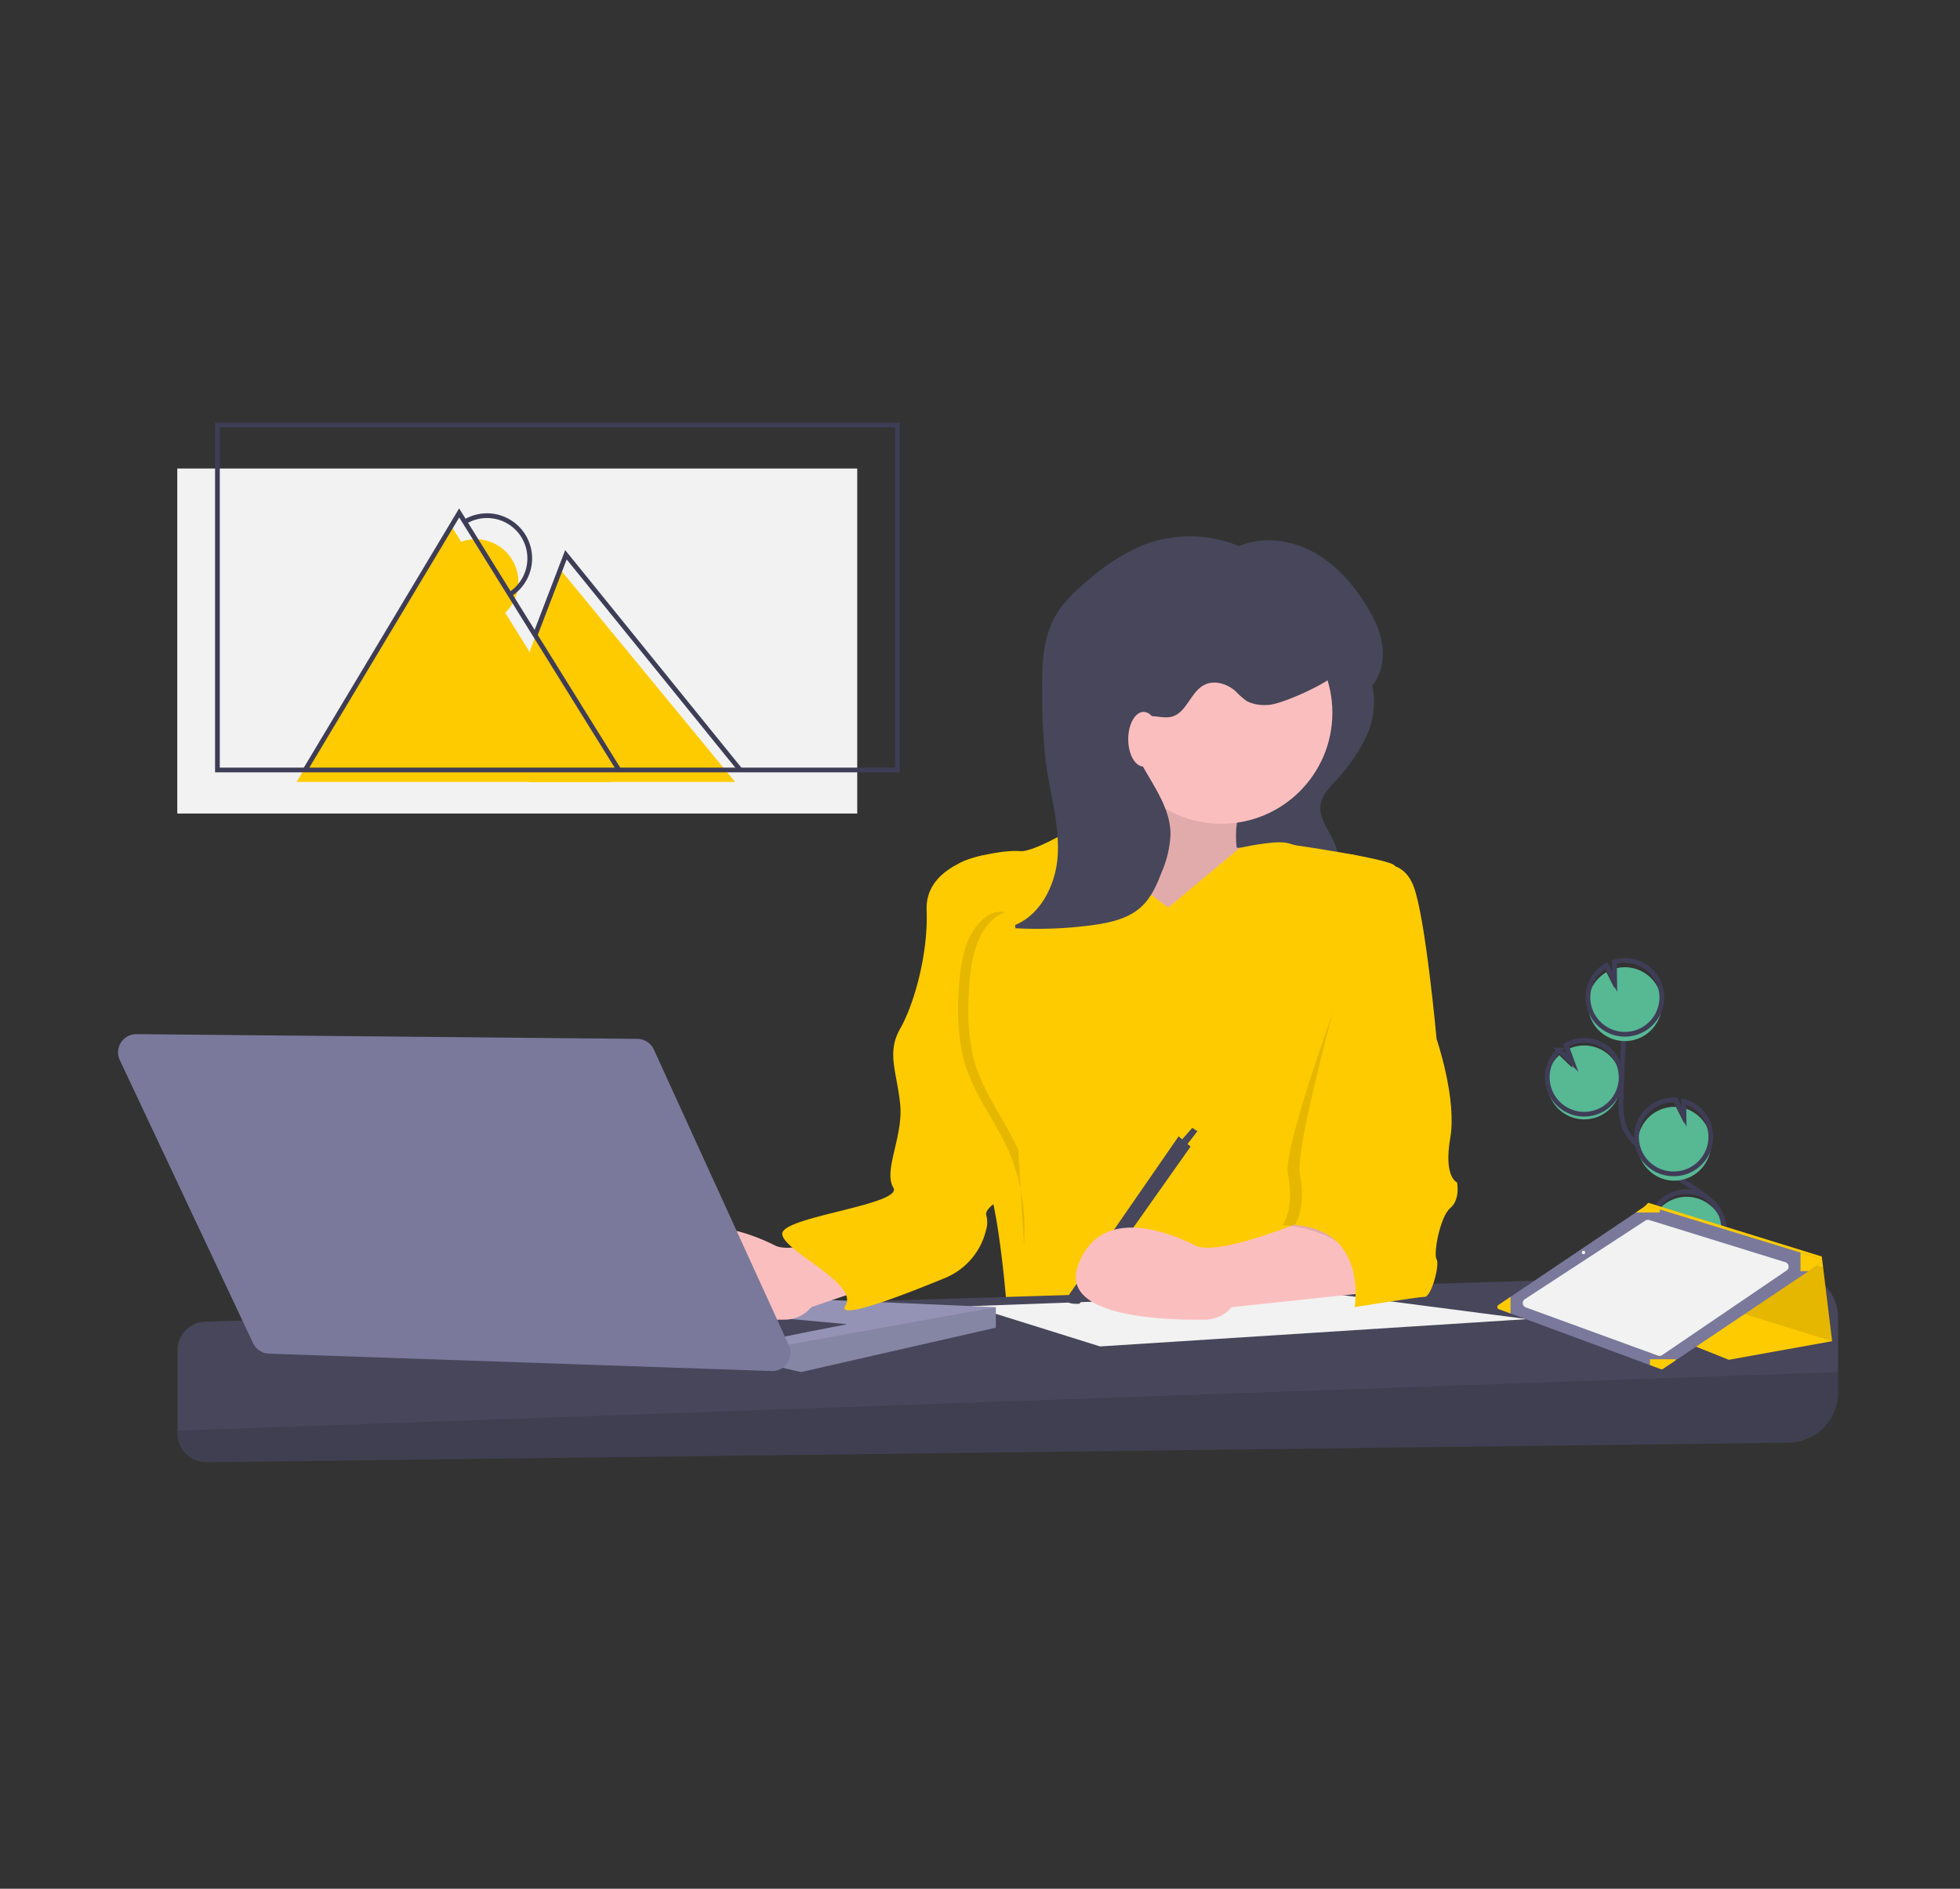 <?xml version="1.0" encoding="UTF-8"?> <svg xmlns="http://www.w3.org/2000/svg" xmlns:xlink="http://www.w3.org/1999/xlink" width="415" height="400" viewBox="0 0 415 400"><rect x="0" y="0" width="415" height="400" fill="#333333" stroke="none"/><defs><clipPath id="clip-Artboard_2"><rect width="415" height="400"></rect></clipPath></defs><g id="Artboard_2" data-name="Artboard – 2" clip-path="url(#clip-Artboard_2)"><g id="undraw_multitasking_hqg3" transform="translate(24.987 89.5)"><path id="Path_257" data-name="Path 257" d="M940.626,525.288a7.82,7.82,0,1,0-3.457-14.631l1.382,3.786-2.842-2.729a7.791,7.791,0,0,0-2.526,5.4,7.666,7.666,0,0,0,.2,2.154A7.819,7.819,0,0,0,940.626,525.288Z" transform="translate(-630.552 -377.74)" fill="#57b894"></path><path id="Path_258" data-name="Path 258" d="M991.059,549.129c-1.658-3.069.223-6.832,2.385-9.57s4.8-5.586,4.742-9.074c-.08-5.013-5.4-7.973-9.653-10.631a47.08,47.08,0,0,1-8.667-6.969,12.7,12.7,0,0,1-2.663-3.566,14.481,14.481,0,0,1-.8-6.337q.277-10.73,1.06-21.44" transform="translate(-658.13 -359.795)" fill="none" stroke="#3f3d56" stroke-miterlimit="10" stroke-width="1"></path><path id="Path_259" data-name="Path 259" d="M940.626,522.288a7.82,7.82,0,1,0-3.457-14.631l1.382,3.786-2.842-2.729a7.791,7.791,0,0,0-2.526,5.4,7.666,7.666,0,0,0,.2,2.154A7.819,7.819,0,0,0,940.626,522.288Z" transform="translate(-630.552 -375.825)" fill="none" stroke="#3f3d56" stroke-miterlimit="10" stroke-width="1"></path><path id="Path_260" data-name="Path 260" d="M957.013,471.308a7.811,7.811,0,0,1,3.9-6.406l1.75,3.463-.053-4.192a7.819,7.819,0,1,1-5.6,7.135Z" transform="translate(-645.763 -348.505)" fill="#57b894"></path><path id="Path_261" data-name="Path 261" d="M957.013,467.308a7.811,7.811,0,0,1,3.9-6.406l1.75,3.463-.053-4.192a7.819,7.819,0,1,1-5.6,7.135Z" transform="translate(-645.763 -345.952)" fill="none" stroke="#3f3d56" stroke-miterlimit="10" stroke-width="1"></path><path id="Path_262" data-name="Path 262" d="M993.256,561.2a7.819,7.819,0,0,0,2.48-15.339l.041,3.221-1.77-3.5h-.021a7.82,7.82,0,0,0-.73,15.622Z" transform="translate(-664.143 -400.665)" fill="#57b894"></path><path id="Path_263" data-name="Path 263" d="M993.1,557.2a7.819,7.819,0,0,0,2.48-15.339l.041,3.221-1.77-3.5h-.021a7.82,7.82,0,1,0-.73,15.622Z" transform="translate(-664.041 -398.112)" fill="none" stroke="#3f3d56" stroke-miterlimit="10" stroke-width="1"></path><path id="Path_264" data-name="Path 264" d="M994.045,609.647a7.816,7.816,0,1,0-.378-6.3l4.884,3.974-5.372-1.245a7.748,7.748,0,0,0,.867,3.566Z" transform="translate(-668.852 -434.289)" fill="#57b894"></path><path id="Path_265" data-name="Path 265" d="M994.045,606.647a7.816,7.816,0,1,0-.378-6.3l4.884,3.974-5.372-1.245a7.748,7.748,0,0,0,.867,3.566Z" transform="translate(-668.852 -432.374)" fill="none" stroke="#3f3d56" stroke-miterlimit="10" stroke-width="1"></path><path id="Path_266" data-name="Path 266" d="M773.972,282.491a17.092,17.092,0,0,1-1.371,11.184,37.845,37.845,0,0,1-6.583,9.359c-1.29,1.431-2.687,2.951-2.961,4.858-.365,2.543,1.349,4.844,2.5,7.14a17.541,17.541,0,0,1,1.8,6.439c.155,1.925-.086,4.047-1.434,5.429-1.3,1.333-3.3,1.656-5.15,1.828a65.83,65.83,0,0,1-15.327-.37c1.423-1.892.888-3.066.755-5.43-.262-4.637-3.637-8.835-4.292-13.433-.521-3.655,1.9-7.011,4.186-9.91l10.487-13.291a40.564,40.564,0,0,0,4.716-7c.892-1.8,1.059-5.192,3.3-5.794C768.827,272.37,773.15,279.254,773.972,282.491Z" transform="translate(-508.427 -226.93)" fill="#47465a"></path><path id="Path_267" data-name="Path 267" d="M668.627,328.855s-7.235,21.342-10.852,22.789,21.7,27.491,21.7,27.491l18.448-9.043.723-17.363-7.235-.362s-1.085-7.235,2.532-10.852S668.627,328.855,668.627,328.855Z" transform="translate(-454.548 -262.339)" fill="#fbbebe"></path><path id="Path_268" data-name="Path 268" d="M668.627,328.855s-7.235,21.342-10.852,22.789,21.7,27.491,21.7,27.491l18.448-9.043.723-17.363-7.235-.362s-1.085-7.235,2.532-10.852S668.627,328.855,668.627,328.855Z" transform="translate(-454.548 -262.339)" opacity="0.1"></path><path id="Path_269" data-name="Path 269" d="M632.253,395.027s-15.554-10.49-16.278-19.172c0,0-11.575,7.6-15.193,7.235S587.4,384.9,587.4,386.345s9.043,42.322,9.043,42.322-6.511,17.363-3.256,22.789,5.064,30.747,5.064,30.747h75.24s-10.128-17.725-4.7-30.385,7.6-65.835,7.6-65.835-3.979-2.894-7.958-2.17-8.681-2.17-11.575-2.532S647.4,382.4,647.4,382.4Z" transform="translate(-409.855 -292.338)" fill="#fecb00"></path><path id="Path_270" data-name="Path 270" d="M483,652.118v15.916a10.647,10.647,0,0,1-10.515,10.646l-334.9,4.135a6.115,6.115,0,0,1-6.19-6.114V659.106a6.061,6.061,0,0,1,5.874-6.058l335.99-10.37a9.445,9.445,0,0,1,9.736,9.44Z" transform="translate(-118.803 -462.641)" fill="#47465a"></path><path id="Path_271" data-name="Path 271" d="M483,700.855v4.315a10.647,10.647,0,0,1-10.515,10.646l-334.9,4.135a6.115,6.115,0,0,1-6.19-6.114v-.566Z" transform="translate(-118.803 -499.776)" opacity="0.1"></path><path id="Path_272" data-name="Path 272" d="M617.082,514.3l-42.373-5.5-75.347,2.749,27.288,8.537Z" transform="translate(-318.72 -324.434)" fill="#f2f2f2"></path><path id="Path_273" data-name="Path 273" d="M380.4,511.256V515.6L339.163,525l-4.03-.93-.673-.156L304.8,508Z" transform="translate(-194.536 -323.923)" fill="#9493b6"></path><path id="Path_274" data-name="Path 274" d="M432.739,517v4.341l-41.237,9.4-4.03-.93-.673-4.5Z" transform="translate(-246.874 -329.667)" opacity="0.1"></path><path id="Path_275" data-name="Path 275" d="M458.974,671.643c.723-.362,15.916-3.256,15.916-3.256L447.4,665.855Z" transform="translate(-320.497 -477.437)" fill="#47465a"></path><circle id="Ellipse_7" data-name="Ellipse 7" cx="23.512" cy="23.512" r="23.512" transform="translate(210.1 37.939)" fill="#fbbebe"></circle><path id="Path_276" data-name="Path 276" d="M462.639,608.37s-20.98,9.043-26.044,6.511-20.257-9.043-24.959,4.341c-3.792,10.793,18.346,11.471,27.058,11.329a7.28,7.28,0,0,0,5.5-2.648h0l30.2-10.309S467.7,606.2,462.639,608.37Z" transform="translate(-297.394 -440.57)" fill="#fbbebe"></path><path id="Path_277" data-name="Path 277" d="M675.553,562.855l2.532,2.17L654.573,598.3s-3.617.362-2.532-1.447Z" transform="translate(-450.984 -411.695)" fill="#47465a"></path><path id="Path_278" data-name="Path 278" d="M622.884,415.979l2.532-3.256L624.331,412l-2.532,2.894Z" transform="translate(-396.868 -262.649)" fill="#47465a"></path><path id="Path_279" data-name="Path 279" d="M527.9,398.355s-12.3,2.17-11.937,11.575-2.713,20.076-5.607,25.14-.723,9.043,0,15.916-3.617,14.107-1.447,17.725-23.512,6.149-23.512,9.767,16.278,10.49,13.384,15.193c-2.082,3.383,12.593-2.314,20.991-5.777a14.658,14.658,0,0,0,8.8-10.3,5.505,5.505,0,0,0,.051-2.916c-1.085-2.894,11.756-6.692,12.118-13.927s-1.809-14.469-3.617-21.7S527.9,398.355,527.9,398.355Z" transform="translate(-344.751 -306.699)" fill="#fecb00"></path><path id="Path_280" data-name="Path 280" d="M100.507,503.016l106.073,1a3.857,3.857,0,0,1,3.472,2.255l28.587,62.633A3.857,3.857,0,0,1,235,574.364l-106.446-3.682a3.857,3.857,0,0,1-3.356-2.212L96.981,508.515a3.857,3.857,0,0,1,3.526-5.5Z" transform="translate(-96.601 -373.501)" fill="#7a799c"></path><path id="Path_281" data-name="Path 281" d="M708.639,608.542s-20.98,9.043-26.045,6.511-20.257-9.043-24.959,4.341c-3.792,10.793,18.346,11.471,27.058,11.329a7.28,7.28,0,0,0,5.5-2.647h0l30.747-3.256S713.7,606.371,708.639,608.542Z" transform="translate(-454.408 -440.742)" fill="#fbbebe"></path><path id="Path_282" data-name="Path 282" d="M798.475,413.528s5.245-7.054,7.777-.543,2.17,31.832,2.17,31.832,4.341,12.66,2.894,20.98,1.447,9.4,1.447,9.4.723,3.617-1.447,5.426-3.617,9.767-2.894,10.852-1.085,7.958-2.532,7.958a37.894,37.894,0,0,1-4.522-.543s-7.415-13.565-22.97-14.65c0,0,2.532-3.617,1.085-10.852S798.475,413.528,798.475,413.528Z" transform="translate(-531.764 -314.276)" opacity="0.1"></path><path id="Path_283" data-name="Path 283" d="M802.039,404.125s5.969-2.351,8.5,4.16,4.883,32.375,4.883,32.375,4.341,12.661,2.894,20.98,1.447,9.4,1.447,9.4.723,3.617-1.447,5.426-3.617,9.767-2.894,10.852-1.085,7.958-2.532,7.958-14.831,2.17-14.831,2.17,2.894-16.278-12.661-17.363c0,0,2.532-3.617,1.085-10.852S802.039,404.125,802.039,404.125Z" transform="translate(-536.232 -310.118)" fill="#fecb00"></path><path id="Path_284" data-name="Path 284" d="M669.913,215.751a27.466,27.466,0,0,0-24.4-2.358,43.121,43.121,0,0,0-11.538,7.329c-2.822,2.348-5.574,4.909-7.308,8.144-2.629,4.906-2.621,10.746-2.55,16.311a117.375,117.375,0,0,0,.785,14.506c.906,6.584,2.935,13.1,2.469,19.733s-4.362,13.7-10.876,15.026a87.3,87.3,0,0,0,18.173-.523c3.8-.509,7.781-1.378,10.556-4.017,2.027-1.928,3.172-4.585,4.169-7.2a22.459,22.459,0,0,0,1.884-8.167c-.073-5.849-4.135-10.755-6.785-15.97a10.193,10.193,0,0,1-1.371-4.679,4.292,4.292,0,0,1,2.409-3.971c1.883-.748,4.063.368,6.02-.155,3.145-.84,3.961-5.207,6.848-6.71,2.136-1.112,4.863-.278,6.659,1.326a15.932,15.932,0,0,0,2.423,2.125,8.577,8.577,0,0,0,4.258.784c2.726.03,12.031-4.243,14-6.133,1.917,9.858,16.169,1.279,7.989-13.266-2.848-5.064-6.625-9.768-11.65-12.684s-11.436-3.821-16.711-1.386" transform="translate(-428.424 -187.48)" fill="#47465a"></path><ellipse id="Ellipse_8" data-name="Ellipse 8" cx="3.256" cy="5.788" rx="3.256" ry="5.788" transform="translate(213.898 61.27)" fill="#fbbebe"></ellipse><path id="Path_285" data-name="Path 285" d="M775.646,392.374s20.076,2.887,21.161,4.334-1.085,10.128-1.085,10.128l-14.469,2.532-11.134-2.4Z" transform="translate(-526.48 -302.882)" fill="#fecb00"></path><path id="Path_286" data-name="Path 286" d="M598.09,431.418c-3.023-.521-5.972,2.215-7.538,5.823s-1.991,7.931-2.145,12.131a46.435,46.435,0,0,0,.888,12.406c1.952,8.149,7.192,13.911,10.225,21.4a41.971,41.971,0,0,1,2.754,18.709" transform="translate(-410.46 -327.762)" opacity="0.1"></path><path id="Path_287" data-name="Path 287" d="M604.09,431.418c-3.023-.521-5.972,2.215-7.538,5.823s-1.991,7.931-2.145,12.131a46.435,46.435,0,0,0,.888,12.406c1.952,8.149,7.192,13.911,10.225,21.4a41.971,41.971,0,0,1,2.754,18.709" transform="translate(-414.29 -327.762)" fill="#fecb00"></path><path id="Path_288" data-name="Path 288" d="M846.1,475.159l34.993,14,21.871-3.937-1.908-15.655-.28-2.279-36.742-11.373-2.625,2.624Z" transform="translate(-540.032 -290.677)" fill="#fecb00"></path><path id="Path_289" data-name="Path 289" d="M901.724,463.616v15.147l36.743,11.373-1.908-15.655Z" transform="translate(-575.536 -295.594)" opacity="0.1"></path><path id="Path_290" data-name="Path 290" d="M904.259,625.311l2.477.917,29.533,10.938,2.3.85a.483.483,0,0,0,.44-.052l2.7-1.813,28.134-18.875,2.658-1.782a.489.489,0,0,0-.13-.873l-4.238-1.3-29.792-9.127-2.6-.8a.486.486,0,0,0-.417.062l-2.049,1.381-26.544,17.875-2.572,1.733a.488.488,0,0,0,.1.863Z" transform="translate(-611.895 -437.558)" fill="#7a799c"></path><path id="Path_291" data-name="Path 291" d="M974.7,622.447l-26.362,17.929a.97.97,0,0,1-.879.109l-27.988-10.217a.979.979,0,0,1-.2-1.738l25.516-16.651a.97.97,0,0,1,.818-.114l28.833,8.94a.979.979,0,0,1,.26,1.743Z" transform="translate(-621.396 -442.885)" fill="#f2f2f2"></path><path id="Path_292" data-name="Path 292" d="M1081.4,630.872v3.953h1.71l2.658-1.782a.488.488,0,0,0-.13-.873Z" transform="translate(-725.161 -455.108)" fill="#fecb00"></path><path id="Path_293" data-name="Path 293" d="M993.311,693.366V694.6l2.3.85a.483.483,0,0,0,.44-.052l2.7-1.813v-.223Z" transform="translate(-668.937 -494.996)" fill="#fecb00"></path><path id="Path_294" data-name="Path 294" d="M904.259,659.437l2.477.917v-3.513h-.005l-2.572,1.733a.488.488,0,0,0,.1.863Z" transform="translate(-611.895 -471.683)" fill="#fecb00"></path><path id="Path_295" data-name="Path 295" d="M985.032,604.839H990.1v-.645l-2.6-.8a.486.486,0,0,0-.417.062Z" transform="translate(-663.652 -437.557)" fill="#fecb00"></path><circle id="Ellipse_9" data-name="Ellipse 9" cx="0.362" cy="0.362" r="0.362" transform="translate(309.937 175.396)" fill="#f2f2f2"></circle><rect id="Rectangle_21" data-name="Rectangle 21" width="143.968" height="73.069" transform="translate(12.549 9.724)" fill="#f2f2f2"></rect><path id="Path_296" data-name="Path 296" d="M104.527,113.44,137.134,59l33.822,54.44" transform="translate(-66.708 -37.339)" fill="#fecb00"></path><path id="Path_297" data-name="Path 297" d="M240.85,102.5l6.511-17,36.9,44.854H240.669Z" transform="translate(-153.604 -54.253)" fill="#fecb00"></path><path id="Path_298" data-name="Path 298" d="M302.137,230.117a9.044,9.044,0,1,0-9.454-15.42" transform="translate(-221.746 -188.624)" fill="#fecb00"></path><rect id="Rectangle_22" data-name="Rectangle 22" width="143.968" height="73.069" transform="translate(21.05 0.5)" fill="none" stroke="#3f3d56" stroke-miterlimit="10" stroke-width="1"></rect><path id="Path_299" data-name="Path 299" d="M109.527,106.44,142.134,52l33.822,54.44" transform="translate(-69.899 -32.871)" fill="none" stroke="#3f3d56" stroke-miterlimit="10" stroke-width="1"></path><path id="Path_300" data-name="Path 300" d="M244.169,93.5l6.511-17,36.9,45.578" transform="translate(-155.838 -48.509)" fill="none" stroke="#3f3d56" stroke-miterlimit="10" stroke-width="1"></path><path id="Path_301" data-name="Path 301" d="M309.137,216.117a9.044,9.044,0,0,0-9.454-15.42" transform="translate(-226.214 -179.688)" fill="none" stroke="#3f3d56" stroke-miterlimit="10" stroke-width="1"></path></g></g></svg> 